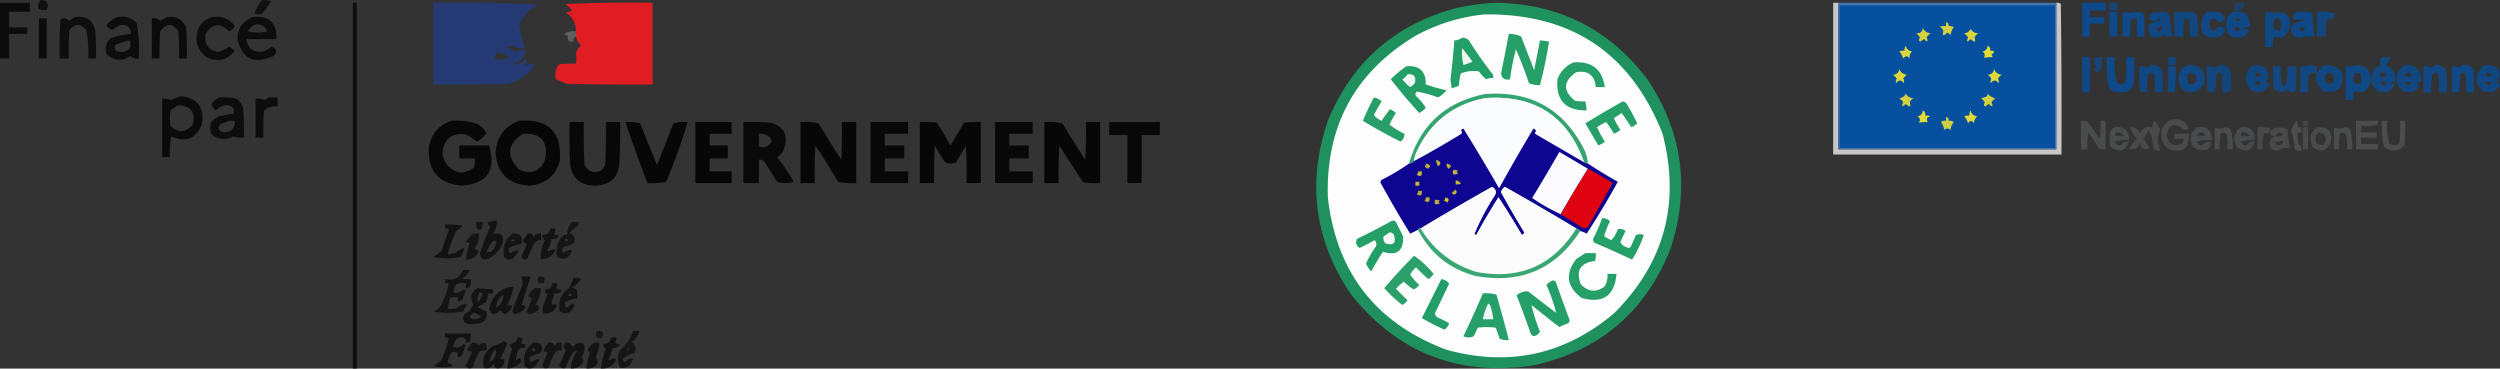 <svg xmlns="http://www.w3.org/2000/svg" viewBox="0 0 1927 284.13"><rect x="0" y="0" width="1927" height="284.13" fill="#333333" stroke="none"/><defs><style>.cls-1,.cls-10,.cls-100,.cls-101,.cls-102,.cls-103,.cls-104,.cls-105,.cls-106,.cls-107,.cls-108,.cls-109,.cls-11,.cls-110,.cls-111,.cls-112,.cls-113,.cls-114,.cls-115,.cls-116,.cls-117,.cls-118,.cls-119,.cls-12,.cls-120,.cls-121,.cls-122,.cls-123,.cls-124,.cls-125,.cls-126,.cls-127,.cls-128,.cls-129,.cls-13,.cls-130,.cls-131,.cls-132,.cls-133,.cls-134,.cls-135,.cls-136,.cls-137,.cls-138,.cls-139,.cls-14,.cls-15,.cls-16,.cls-17,.cls-18,.cls-19,.cls-2,.cls-20,.cls-21,.cls-22,.cls-23,.cls-24,.cls-25,.cls-26,.cls-27,.cls-28,.cls-29,.cls-3,.cls-30,.cls-31,.cls-32,.cls-33,.cls-34,.cls-35,.cls-36,.cls-37,.cls-38,.cls-39,.cls-4,.cls-40,.cls-41,.cls-42,.cls-43,.cls-44,.cls-45,.cls-46,.cls-47,.cls-48,.cls-49,.cls-5,.cls-50,.cls-51,.cls-52,.cls-53,.cls-54,.cls-55,.cls-56,.cls-57,.cls-58,.cls-59,.cls-6,.cls-60,.cls-61,.cls-62,.cls-63,.cls-64,.cls-65,.cls-66,.cls-67,.cls-68,.cls-69,.cls-7,.cls-70,.cls-71,.cls-72,.cls-73,.cls-74,.cls-75,.cls-76,.cls-77,.cls-78,.cls-79,.cls-8,.cls-80,.cls-81,.cls-82,.cls-83,.cls-84,.cls-85,.cls-86,.cls-87,.cls-88,.cls-89,.cls-9,.cls-90,.cls-91,.cls-92,.cls-93,.cls-94,.cls-95,.cls-96,.cls-97,.cls-98,.cls-99{fill-rule:evenodd;}.cls-1,.cls-10,.cls-11,.cls-113,.cls-114,.cls-115,.cls-116,.cls-117,.cls-12,.cls-120,.cls-121,.cls-122,.cls-124,.cls-125,.cls-126,.cls-127,.cls-129,.cls-130,.cls-131,.cls-133,.cls-134,.cls-135,.cls-136,.cls-137,.cls-138,.cls-139,.cls-14,.cls-15,.cls-16,.cls-17,.cls-18,.cls-19,.cls-2,.cls-20,.cls-21,.cls-22,.cls-24,.cls-25,.cls-26,.cls-27,.cls-28,.cls-29,.cls-3,.cls-31,.cls-39,.cls-4,.cls-40,.cls-41,.cls-42,.cls-43,.cls-45,.cls-46,.cls-47,.cls-48,.cls-49,.cls-5,.cls-50,.cls-51,.cls-52,.cls-53,.cls-54,.cls-55,.cls-57,.cls-58,.cls-6,.cls-64,.cls-65,.cls-66,.cls-7,.cls-71,.cls-72,.cls-73,.cls-75,.cls-76,.cls-77,.cls-78,.cls-79,.cls-8,.cls-80,.cls-81,.cls-82,.cls-83,.cls-84,.cls-85,.cls-86,.cls-87,.cls-88,.cls-89,.cls-9,.cls-90,.cls-91,.cls-92,.cls-93,.cls-94,.cls-95,.cls-96{isolation:isolate;}.cls-1{opacity:0.71;}.cls-2{opacity:0.66;}.cls-3{opacity:0.76;}.cls-4,.cls-50{opacity:0.72;}.cls-5{fill:#243b7d;opacity:0.9;}.cls-6{fill:#ec1c23;opacity:0.94;}.cls-7{fill:#1c9c64;opacity:0.9;}.cls-8{fill:#fdfdfe;opacity:0.73;}.cls-10,.cls-11,.cls-14,.cls-15,.cls-16,.cls-17,.cls-18,.cls-19,.cls-20,.cls-21,.cls-22,.cls-39,.cls-40,.cls-41,.cls-42,.cls-43,.cls-45,.cls-46,.cls-47,.cls-48,.cls-49,.cls-50,.cls-51,.cls-52,.cls-53,.cls-54,.cls-55,.cls-57,.cls-58,.cls-9{fill:#054fa0;}.cls-64,.cls-9{opacity:0.79;}.cls-10{opacity:0.57;}.cls-11{opacity:0.5;}.cls-12{fill:#4779b5;opacity:0.9;}.cls-13{fill:#07509f;}.cls-14{opacity:0.78;}.cls-15{opacity:0.8;}.cls-16{opacity:0.74;}.cls-17{opacity:0.74;}.cls-18{opacity:0.75;}.cls-19{opacity:0.73;}.cls-20{opacity:0.75;}.cls-21{opacity:0.76;}.cls-22{opacity:0.7;}.cls-23{fill:#fcfdfc;}.cls-24{opacity:0.73;}.cls-25{opacity:0.74;}.cls-26{opacity:0.77;}.cls-27{opacity:0.74;}.cls-28{opacity:0.74;}.cls-29{opacity:0.77;}.cls-30{fill:#d4d241;}.cls-31{fill:#929597;opacity:0.46;}.cls-32{fill:#d5d340;}.cls-33{fill:#d8d53d;}.cls-34{fill:#279f69;}.cls-35{fill:#259f68;}.cls-36{fill:#dbd73d;}.cls-37{fill:#e1db38;}.cls-38{fill:#f0f8f4;}.cls-39{opacity:0.76;}.cls-40{opacity:0.63;}.cls-41{opacity:0.79;}.cls-42{opacity:0.62;}.cls-43{opacity:0.71;}.cls-44{fill:#269f68;}.cls-45,.cls-65{opacity:0.74;}.cls-46{opacity:0.73;}.cls-47{opacity:0.68;}.cls-48{opacity:0.72;}.cls-49{opacity:0.72;}.cls-51{opacity:0.75;}.cls-52{opacity:0.7;}.cls-53{opacity:0.73;}.cls-54{opacity:0.75;}.cls-55{opacity:0.72;}.cls-56{fill:#249e67;}.cls-57{opacity:0.75;}.cls-58{opacity:0.71;}.cls-59{fill:#ded939;}.cls-60{fill:#ddd83a;}.cls-61{fill:#f1f9f5;}.cls-62{fill:#34a471;}.cls-63{fill:#d3d240;}.cls-66{opacity:0.77;}.cls-67{fill:#fbfcfd;}.cls-68{fill:#289f69;}.cls-69{fill:#269f69;}.cls-70{fill:#dfda39;}.cls-71,.cls-75,.cls-76,.cls-77,.cls-78,.cls-79,.cls-80,.cls-90,.cls-91,.cls-92,.cls-93,.cls-94,.cls-95,.cls-96{fill:#58595a;}.cls-135,.cls-71{opacity:0.62;}.cls-72{opacity:0.84;}.cls-73{opacity:0.86;}.cls-74{fill:#cece46;}.cls-75{opacity:0.63;}.cls-76{opacity:0.6;}.cls-77{opacity:0.7;}.cls-78{opacity:0.49;}.cls-79{opacity:0.66;}.cls-80{opacity:0.67;}.cls-81{opacity:0.85;}.cls-82{opacity:0.86;}.cls-83{opacity:0.87;}.cls-84{opacity:0.83;}.cls-85{opacity:0.86;}.cls-86{opacity:0.84;}.cls-87{opacity:0.86;}.cls-88{opacity:0.84;}.cls-89{opacity:0.85;}.cls-117,.cls-90{opacity:0.63;}.cls-91{opacity:0.61;}.cls-92{opacity:0.63;}.cls-121,.cls-93{opacity:0.61;}.cls-94{opacity:0.58;}.cls-95{opacity:0.6;}.cls-124,.cls-96{opacity:0.61;}.cls-97{fill:#0e0691;}.cls-98{fill:#fbfafc;}.cls-99{fill:#c3b13e;}.cls-100{fill:#b9a841;}.cls-101{fill:#bdab3f;}.cls-102{fill:#df0312;}.cls-103{fill:#c1af41;}.cls-104{fill:#c7b43e;}.cls-105{fill:#c4b23a;}.cls-106{fill:#c8b636;}.cls-107{fill:#fcfcfd;}.cls-108{fill:#b8a741;}.cls-109{fill:#c1b03e;}.cls-110{fill:#bcab3f;}.cls-111{fill:#d3c031;}.cls-112{fill:#bca946;}.cls-113{opacity:0.63;}.cls-114{opacity:0.59;}.cls-115{opacity:0.58;}.cls-116{opacity:0.65;}.cls-118{fill:#3aa674;}.cls-119{fill:#f5faf8;}.cls-120{opacity:0.59;}.cls-122{opacity:0.65;}.cls-123{fill:#2ba06b;}.cls-125{opacity:0.64;}.cls-126{opacity:0.59;}.cls-127{opacity:0.6;}.cls-128{fill:#249e68;}.cls-129{opacity:0.62;}.cls-130{opacity:0.63;}.cls-131{opacity:0.59;}.cls-132{fill:#edf7f2;}.cls-133{opacity:0.54;}.cls-134{opacity:0.57;}.cls-136{opacity:0.63;}.cls-137{opacity:0.61;}.cls-138{opacity:0.61;}.cls-139{opacity:0.61;}</style></defs><g id="Layer_2" data-name="Layer 2"><g id="Layer_1-2" data-name="Layer 1"><path class="cls-1" d="M31,.11q8.07-.08,5,7.5Q25.88,8.75,31,.11Z"/><path class="cls-2" d="M202,.11a13.14,13.14,0,0,1,7,1,96.78,96.78,0,0,1-7,9.5,6.54,6.54,0,0,1-6-.5A49.3,49.3,0,0,1,202,.11Z"/><path class="cls-3" d="M0,2.11H23v7H7v12H21v5H7v19H0Z"/><path class="cls-4" d="M272,2.11h3v282h-3Z"/><path class="cls-5" d="M334,2.11q40.72-.73,81,1.5a29.5,29.5,0,0,0-15,16q2,9.08,4.5,17.5a13.73,13.73,0,0,1-10-2,20.35,20.35,0,0,1-5.5,1.5,26.39,26.39,0,0,1,9,3.5q11.37-5.62,4.5,5a28.22,28.22,0,0,1-7.5,4.5,11.89,11.89,0,0,0,10.5-4.5c.63,2.4-.2,4.24-2.5,5.5a36.57,36.57,0,0,0,6.5-1.5l2.5,1a38.39,38.39,0,0,1-20,14.5q-29,.75-58,.5Zm49,38q19.63,5.51-2,6C381.67,44.11,382.33,42.11,383,40.11Z"/><path class="cls-6" d="M444,28.11v-4q-.17-9.54-8-14.5a14.62,14.62,0,0,0,5-1.5,28.17,28.17,0,0,0-5-5q33.48-1.5,67-1v63q-33,.26-66-.5l-8.5-3.5a12.88,12.88,0,0,1,2.5-11.5,84.25,84.25,0,0,1,13-.5,24.16,24.16,0,0,0,0-7.5,8.88,8.88,0,0,1,4-6.5A12.41,12.41,0,0,1,444,28.11Z"/><path class="cls-7" d="M1153,2.11q73.82,1.27,117.5,60,39.88,60.77,17,130-29,72.64-105.5,89.5-86.2,13.11-140.5-54.5-42.42-62.34-18-134Q1051.07,26,1121,6.61A178.27,178.27,0,0,1,1153,2.11Z"/><path class="cls-8" d="M1417,2.11v113h168V2.11a4.38,4.38,0,0,1,3.5,1q.75,58,.5,116H1413V2.11Z"/><path class="cls-9" d="M1605,2.11h18v6h-12v5h11v5h-11v10h-6Z"/><path class="cls-10" d="M1626,2.11h6v6h-6Z"/><path class="cls-11" d="M1724,2.11h6q-.95,6.93-8,6A11.35,11.35,0,0,1,1724,2.11Z"/><path class="cls-12" d="M1417,2.11h168v113H1417Z"/><path class="cls-13" d="M1418,4.11h166v110H1418Z"/><path class="cls-14" d="M1626,9.11h6v19h-6Z"/><path class="cls-15" d="M1636,9.11a21.21,21.21,0,0,0,10.5,0,9,9,0,0,1,6,2,144,144,0,0,1,.5,17h-6v-14a6.51,6.51,0,0,0-4.5,1,84.25,84.25,0,0,0-.5,13h-6Z"/><path class="cls-16" d="M1662,16.11q-8.07.74-4-5.5a17.08,17.08,0,0,1,14,0q1.17,8.67,2,17.5a12.2,12.2,0,0,1-6.5-1q-12.63,5.88-11-8Q1659.32,17.45,1662,16.11Zm0,0q1.39-3,4-1A4.86,4.86,0,0,1,1662,16.11Zm4,4c1.06,1.61.56,2.95-1.5,4a3.43,3.43,0,0,1-2.5-1.5C1663.36,21.68,1664.69,20.84,1666,20.11Z"/><path class="cls-17" d="M1676,9.11a34.68,34.68,0,0,0,11.5,0,7.18,7.18,0,0,1,5.5,2,77.85,77.85,0,0,1,1,17h-6a84.25,84.25,0,0,0-.5-13,2.5,2.5,0,0,0-4,0,84.25,84.25,0,0,0-.5,13h-7Z"/><path class="cls-18" d="M1701,9.11a50.7,50.7,0,0,1,10,.5q8.37,6.25-1.5,7.5-1.56-4.32-5.5-2a7.09,7.09,0,0,0,1,8.5,5.43,5.43,0,0,0,5-3.5,9.13,9.13,0,0,0,5,1,7.65,7.65,0,0,1-5,7.5q-16.76,2.24-12.5-14.5A27.3,27.3,0,0,1,1701,9.11Z"/><path class="cls-19" d="M1721,9.11q14.22-2.28,13,12-9.81.06,0,2-5.16,9.16-15,4.5a7,7,0,0,1-2.5-3.5,25.13,25.13,0,0,1,0-10A11,11,0,0,1,1721,9.11Zm2,5a4.38,4.38,0,0,1,4,1.5C1725,16.45,1723.7,16,1723,14.11Zm-1,8q2.3-1.93,5,0Q1724.69,25.76,1722,22.11Z"/><path class="cls-20" d="M1746,9.11a63.3,63.3,0,0,0,14,.5,7.48,7.48,0,0,1,4.5,4.5Q1767,23,1760,28.61a9.68,9.68,0,0,1-7-.5,16.91,16.91,0,0,0-1,8h-6Zm8,5a4.38,4.38,0,0,1,3.5,1,16.17,16.17,0,0,1,0,8q-4.82,1.5-5.5-4A16.43,16.43,0,0,1,1754,14.11Z"/><path class="cls-21" d="M1770,9.11a61.3,61.3,0,0,1,11,.5l1.5,1.5q.46,8.55,1.5,17a49,49,0,0,0-11,1q-8.37-.73-6.5-9l2.5-2.5a36.43,36.43,0,0,0,8-2.5h-9l-1-1.5A20.77,20.77,0,0,1,1770,9.11Zm3,12a4.86,4.86,0,0,1,4,1c-1.42,2.42-3.09,2.58-5,.5A2.23,2.23,0,0,0,1773,21.11Z"/><path class="cls-22" d="M1786,9.11a34.94,34.94,0,0,1,14,1.5c-.67,1.33-1.33,2.67-2,4a2.58,2.58,0,0,1-3-.5,4.5,4.5,0,0,0-1.5,2,71.86,71.86,0,0,0-.5,12h-7Z"/><path class="cls-23" d="M1144,11.11q100.76-1.29,137.5,92,20.89,80.21-37.5,138.5-57,47.81-129,28-81.69-30.69-91.5-117.5Q1021,69.86,1091,27.61A140.46,140.46,0,0,1,1144,11.11Z"/><path class="cls-24" d="M58,13.11q13-1.74,15.5,11,.75,10.49.5,21H68a95.31,95.31,0,0,0-1.5-22q-6.36-7.74-13,0-.75,11-.5,22H46q-.26-15,.5-30a5.23,5.23,0,0,1,7,1A17.33,17.33,0,0,1,58,13.11Z"/><path class="cls-25" d="M91,13.11a14.83,14.83,0,0,1,14.5,5,129.37,129.37,0,0,1,1.5,27,7.08,7.08,0,0,1-6.5-2q-9.39,6.33-18-1-2.93-7.05,2.5-12.5a58.59,58.59,0,0,1,16-3.5q-.7-8.37-9-6.5l-5.5,3.5a11.52,11.52,0,0,1-4.5-3.5A17.77,17.77,0,0,1,91,13.11Zm9,18q2.55,8.52-7,9-6-.21-4-5.5A54.77,54.77,0,0,1,100,31.11Z"/><path class="cls-26" d="M129,13.11q10.27-1.25,14.5,8,.75,12,.5,24h-6q.25-10.51-.5-21-6.69-9.73-14,0-.75,10.49-.5,21h-6v-31a7.08,7.08,0,0,1,6.5,2Q126.32,14.45,129,13.11Z"/><path class="cls-27" d="M164,13.11q10.67-1.45,17,7a8.79,8.79,0,0,1-4.5,4q-10.08-10-18,2-2.12,11.64,9.5,14a33.08,33.08,0,0,0,8.5-4,19.84,19.84,0,0,1,4.5,3q-8.28,10.55-21,5.5-11.42-7.81-7.5-21.5A16,16,0,0,1,164,13.11Z"/><path class="cls-28" d="M195,13.11q18.76-1.74,18,17H190q1.5,11.28,13,9.5a60.33,60.33,0,0,0,6.5-3.5q6.7,3.16.5,7.5-22.14,9.15-27-14Q183.62,17.28,195,13.11Zm1,6q7-1.48,10,5a28.69,28.69,0,0,1-15,0A17.89,17.89,0,0,1,196,19.11Z"/><path class="cls-29" d="M30,14.11h6v31H30Z"/><path class="cls-30" d="M1500,17.11c1.55.32,2.21,1.32,2,3a4.86,4.86,0,0,1,4,1,10.61,10.61,0,0,0-2.5,6,7.24,7.24,0,0,0-2.5-2q-4.56,4.47-3-1a5.73,5.73,0,0,0-3-3.5,13,13,0,0,1,5-.5Z"/><path class="cls-31" d="M444,24.11v4a3.49,3.49,0,0,0-2,4q-5.72.48-4-4.5-5.65-.91,0-3A18.63,18.63,0,0,1,444,24.11Z"/><path class="cls-32" d="M1482,21.11a6.65,6.65,0,0,0,6,4.5l-3,3q2.22,5.64-2,1.5l-3,2q-1.63-1.34,0-3a14.93,14.93,0,0,0-3-3.5Q1482.1,26,1482,21.11Z"/><path class="cls-33" d="M1519,22.11a6.23,6.23,0,0,0,6,3.5,9.55,9.55,0,0,0-3,3q1.76,6-3,1.5-4.23,4.14-2-1.5l-3-3A5.51,5.51,0,0,0,1519,22.11Z"/><path class="cls-34" d="M1163,26.11a22.09,22.09,0,0,1,9.5,2q5,13,10,26,2.36-11.49,4.5-23a51.52,51.52,0,0,1,7,1,330.26,330.26,0,0,1-7,33.5,19.21,19.21,0,0,1-8.5-1.5q-4.41-13.23-10-26a138.75,138.75,0,0,0-4.5,23q-6.09,1.38-7-4.5Q1160.11,41.37,1163,26.11Z"/><path class="cls-35" d="M1127,29.11a6.52,6.52,0,0,1,6.5,4q7.92,12.42,17,24a5,5,0,0,1,.5,3,13,13,0,0,0-5.5,1,31.61,31.61,0,0,1-5.5-6,25.35,25.35,0,0,0-14,1.5,51.42,51.42,0,0,0-1.5,9.5c-1.78.74-3.62,1.41-5.5,2-.33-2.17-.67-4.33-1-6.5q1.89-15.22,3-30.5A10.7,10.7,0,0,0,1127,29.11Z"/><path class="cls-36" d="M1469,35.11q.74,4,5,4.5a5.09,5.09,0,0,0-1.5,6.5q-2.37-4.76-5.5-1a15.12,15.12,0,0,0-3-5.5,8.39,8.39,0,0,1,4-.5A6.93,6.93,0,0,1,1469,35.11Z"/><path class="cls-37" d="M1532,35.11a3.49,3.49,0,0,1,2,4q5.4-.36,1,3c.33.67.67,1.33,1,2a31.86,31.86,0,0,0-7,.5c1.36-1.94,1-3.6-1-5A4.3,4.3,0,0,0,1532,35.11Z"/><path class="cls-38" d="M1127,37.11q4.15,5,8,10.5a56.05,56.05,0,0,1-7,2.5A43.05,43.05,0,0,1,1127,37.11Z"/><path class="cls-39" d="M1605,44.11h6v27h-6Z"/><path class="cls-40" d="M1615,44.11h5a41.08,41.08,0,0,1-.5,9q-2.84,5.13-5.5.5a9.3,9.3,0,0,1,2-2.5Q1612.64,48,1615,44.11Z"/><path class="cls-41" d="M1624,44.11h6a69.54,69.54,0,0,0,1.5,19q3.49,4,7,0a179.77,179.77,0,0,0,.5-19h6q.26,11-.5,22-3.27,5.61-10,5a9.7,9.7,0,0,1-9-4A98.32,98.32,0,0,1,1624,44.11Z"/><path class="cls-42" d="M1671,44.11h6v6h-6Z"/><path class="cls-43" d="M1836,44.11a24.93,24.93,0,0,1,7,.5,32.2,32.2,0,0,1-4,5.5q8.58,3.66,7,13-5.71.15,0,2-3.49,8-12,5.5-8.26-4.32-5.5-13.5a8.17,8.17,0,0,1,6.5-6.5A5.61,5.61,0,0,1,1836,44.11Zm-1,12a4.6,4.6,0,0,1,5,2,6.54,6.54,0,0,1-6,.5A2.85,2.85,0,0,0,1835,56.11Zm0,7q7.11-1,2.5,3A3.81,3.81,0,0,1,1835,63.11Z"/><path class="cls-44" d="M1213,48.11q21-1.53,24,19h-7q-1.23-13.63-15-11.5-15.27,10.52-1,22a32.51,32.51,0,0,0,8,.5,51.52,51.52,0,0,1,1,7q-24.43.31-22.5-24A21.9,21.9,0,0,1,1213,48.11Z"/><path class="cls-45" d="M1658,50.11a8.74,8.74,0,0,1,8.5,4,144,144,0,0,1,.5,17h-6a97.72,97.72,0,0,0-.5-14c-2.45-1.51-4.12-.85-5,2a71.86,71.86,0,0,0-.5,12,9.05,9.05,0,0,1-5.5-1,179.77,179.77,0,0,1-.5-19,12.2,12.2,0,0,1,6.5,1A9.65,9.65,0,0,0,1658,50.11Z"/><path class="cls-46" d="M1687,50.11q15,.28,11.5,15-5.58,9.11-15.5,4.5-6.95-7.6-1.5-16.5Q1684.32,51.45,1687,50.11Zm0,6q7,0,5.5,7c-1.73,2.1-3.73,2.44-6,1A12.31,12.31,0,0,1,1687,56.11Z"/><path class="cls-47" d="M1711,50.11q8.38-.36,8.5,8a36.07,36.07,0,0,1,0,12,12.2,12.2,0,0,1-6.5,1,97.72,97.72,0,0,0-.5-14,2.5,2.5,0,0,0-4,0q-.49,6.49-1,13a5,5,0,0,1-6,0,179.77,179.77,0,0,1-.5-19,12.2,12.2,0,0,1,6.5,1A19.28,19.28,0,0,0,1711,50.11Z"/><path class="cls-48" d="M1738,50.11q14.2.89,9,13.5a3.67,3.67,0,0,1,2,2q-5,8.31-14,4-6.95-7.6-1.5-16.5A17.33,17.33,0,0,1,1738,50.11Zm1,6a3.5,3.5,0,0,1,4,2,3.63,3.63,0,0,1-5,0C1738.36,57.43,1738.7,56.76,1739,56.11Zm-1,7q7.11-1,2.5,3A3.81,3.81,0,0,1,1738,63.11Z"/><path class="cls-49" d="M1781,50.11q7.27.42,4,7-4.15-2.89-5.5,2a71.86,71.86,0,0,0-.5,12h-6v-20A16.59,16.59,0,0,0,1781,50.11Z"/><path class="cls-50" d="M1793,50.11q18,1.55,10.5,18-14.36,8.44-18.5-7.5Q1786.05,52.86,1793,50.11Zm1,6q6.72.48,4.5,7-2.88,3.8-6,0A6.75,6.75,0,0,1,1794,56.11Z"/><path class="cls-51" d="M1817,50.11q13,1.95,9.5,15-3.23,8.49-11.5,5a13.14,13.14,0,0,0-1,7h-6v-26A20.81,20.81,0,0,0,1817,50.11Zm-1,6a4.38,4.38,0,0,1,3.5,1,12.44,12.44,0,0,1,0,7q-4.92,2.11-5.5-3.5A5.86,5.86,0,0,1,1816,56.11Z"/><path class="cls-52" d="M1854,50.11q13.14-.26,12,13-5.34-.33-1,2.5-3.76,7.38-12,5-9.64-7-3.5-17.5A29.35,29.35,0,0,0,1854,50.11Zm1,6a3.5,3.5,0,0,1,4,2,3.63,3.63,0,0,1-5,0C1854.36,57.43,1854.7,56.76,1855,56.11Zm-1,8q2.3-1.94,5,0a11.45,11.45,0,0,1-2.5,2A7,7,0,0,0,1854,64.11Z"/><path class="cls-53" d="M1877,50.11a8.74,8.74,0,0,1,8.5,4,144,144,0,0,1,.5,17h-6a75.94,75.94,0,0,0-1-15,3.59,3.59,0,0,0-4.5,3,71.86,71.86,0,0,0-.5,12h-6v-20a12.2,12.2,0,0,1,6.5,1A9.65,9.65,0,0,0,1877,50.11Z"/><path class="cls-54" d="M1898,50.11a9.45,9.45,0,0,1,8.5,3,161.37,161.37,0,0,1,.5,18h-6a97.72,97.72,0,0,0-.5-14,2.5,2.5,0,0,0-4,0q-.49,6.49-1,13a9.05,9.05,0,0,1-5.5,1v-20a9.05,9.05,0,0,1,5.5,1A9.65,9.65,0,0,0,1898,50.11Z"/><path class="cls-55" d="M1916,50.11q14.8.28,9,13.5a3.67,3.67,0,0,1,2,2q-5,8.31-14,4-6.18-6.31-2.5-14.5A12.41,12.41,0,0,1,1916,50.11Zm1,6a3.5,3.5,0,0,1,4,2,3.63,3.63,0,0,1-5,0C1916.36,57.43,1916.7,56.76,1917,56.11Zm-1,7a7.15,7.15,0,0,1,5,1Q1917.75,67.89,1916,63.11Z"/><path class="cls-56" d="M1084,51.11q15.13-1.36,15,14a146.51,146.51,0,0,0,16,4.5,25.26,25.26,0,0,1-6.5,5.5,86.78,86.78,0,0,0-16.5-4.5,2.75,2.75,0,0,0-.5,3.5,38,38,0,0,1,7.5,9,21.46,21.46,0,0,1-5,4q-11.52-12.52-22-26A84.88,84.88,0,0,1,1084,51.11Z"/><path class="cls-57" d="M1671,51.11h6a179.77,179.77,0,0,1-.5,19,9.05,9.05,0,0,1-5.5,1Z"/><path class="cls-58" d="M1752,51.11h6a49.88,49.88,0,0,0,1,14c1.41,1.17,2.57.84,3.5-1a84.25,84.25,0,0,0,.5-13h7a179.77,179.77,0,0,1-.5,19q-3.49,2.3-6-1-5.91,4.31-11-1A144,144,0,0,1,1752,51.11Z"/><path class="cls-59" d="M1537,53.11a6.65,6.65,0,0,0,6,4.5,9.55,9.55,0,0,0-3,3,4.23,4.23,0,0,1,.5,3.5q-3-4-6,0a4.23,4.23,0,0,1,.5-3.5,9.55,9.55,0,0,0-3-3Q1536.49,57.4,1537,53.11Z"/><path class="cls-60" d="M1464,53.11a6.65,6.65,0,0,0,6,4.5,9.55,9.55,0,0,0-3,3,4.23,4.23,0,0,1,.5,3.5q-3-4-6,0a4.23,4.23,0,0,1,.5-3.5,9.55,9.55,0,0,0-3-3Q1463.49,57.4,1464,53.11Z"/><path class="cls-61" d="M1085,57.11q7.49-.26,5.5,7a14.93,14.93,0,0,1-3.5,3,25.89,25.89,0,0,1-6-6A11.43,11.43,0,0,0,1085,57.11Z"/><path class="cls-62" d="M1224,126.11a5.75,5.75,0,0,1-3-1q-19.1-53.28-76-49.5-37.83,7.33-53.5,42.5a20.34,20.34,0,0,0-1.5,6,5.83,5.83,0,0,1-4,2q12.88-44.13,58-53.5,53.68-4.55,77.5,43.5A33.46,33.46,0,0,1,1224,126.11Z"/><path class="cls-63" d="M1532,72.11a9.22,9.22,0,0,0,6,3.5l-3,3q2.22,5.64-2,1.5l-3,2q-1.63-1.33,0-3a14.93,14.93,0,0,0-3-3.5l4-1A2.85,2.85,0,0,0,1532,72.11Z"/><path class="cls-64" d="M140,74.11q19,2.82,15.5,22-6.92,16.4-23.5,9a65,65,0,0,0-1,16h-6v-45a15.45,15.45,0,0,1,7,1A54.07,54.07,0,0,1,140,74.11Zm-3,7q15.24.47,11.5,15-7.94,9.4-17,1a36.07,36.07,0,0,1,0-12A59.78,59.78,0,0,1,137,81.11Z"/><path class="cls-63" d="M1469,72.11a6.23,6.23,0,0,0,6,3.5,9.55,9.55,0,0,0-3,3q1.76,6-3,1.5-4.23,4.14-2-1.5l-3-3A5.51,5.51,0,0,0,1469,72.11Z"/><path class="cls-65" d="M169,75.11a71.86,71.86,0,0,1,12,.5,10.78,10.78,0,0,1,6.5,8.5q.75,11,.5,22a19.34,19.34,0,0,1-8-1q-8.66,4.41-16.5-1-4.84-10.23,5.5-14.5,5.48-1.15,11-2,1.33-6.19-5.5-6.5a13.46,13.46,0,0,0-8,4,11.38,11.38,0,0,1-3.5-4.5A12.38,12.38,0,0,1,169,75.11Zm8,18h4q.38,8.15-8,9-6.81-1.33-3-6.5C172.43,94.71,174.76,93.87,177,93.11Z"/><path class="cls-66" d="M207,75.11h7v7a12.45,12.45,0,0,0-10.5,3q-.75,10.49-.5,21h-6v-30a15.45,15.45,0,0,1,7,1A6.88,6.88,0,0,0,207,75.11Z"/><path class="cls-67" d="M1221,125.11l-37-21.5c-1.14-.74-1.14-1.57,0-2.5a3,3,0,0,0-2-2q-13.63,22.76-26.5,46-13.39-23.29-27.5-46a4.5,4.5,0,0,0-2,1.5,1.66,1.66,0,0,1,.5,2.5q-17.93,11.08-36.5,21a20.34,20.34,0,0,1,1.5-6q15.68-35.17,53.5-42.5Q1201.91,71.83,1221,125.11Z"/><path class="cls-68" d="M1059,75.11a12.74,12.74,0,0,1,6,3q-3.2,5.16-6,10.5a13.58,13.58,0,0,0,6,4.5,90.4,90.4,0,0,1,6.5-9,19.84,19.84,0,0,1,4.5,3,58.88,58.88,0,0,0-5,9,67.25,67.25,0,0,0,11.5,7,6.73,6.73,0,0,1-3,6q-14.87-7.38-29-16Q1054.26,84.07,1059,75.11Z"/><path class="cls-69" d="M1251,78.11a5.4,5.4,0,0,1,3.5,3q4.05,6.81,7.5,14a32.61,32.61,0,0,1-4.5,3q-3.76-5.55-7.5-11l-6,4a58.88,58.88,0,0,0,5,9,19,19,0,0,1-5,3,64.62,64.62,0,0,0-6-9,35.84,35.84,0,0,0-7,4,88.48,88.48,0,0,0,6,11,19,19,0,0,1-5,3l-10-17Q1236.36,86.2,1251,78.11Z"/><path class="cls-70" d="M1482,85.11a3.49,3.49,0,0,1,2,4,8.39,8.39,0,0,1,4,.5c-2.77.69-3.43,2.19-2,4.5a31.86,31.86,0,0,0-7,.5c1.36-1.94,1-3.6-1-5A4.3,4.3,0,0,0,1482,85.11Z"/><path class="cls-70" d="M1519,85.11q.74,4,5,4.5a8.36,8.36,0,0,0-2.5,5.5q-2.1-3.7-4.5,0a15.12,15.12,0,0,0-3-5.5,8.39,8.39,0,0,1,4-.5A6.93,6.93,0,0,1,1519,85.11Z"/><path class="cls-71" d="M1674,92.11q9.38-1.56,13,7a3.2,3.2,0,0,1-4,.5q-9.91-8.06-13,4.5,1.95,10.73,12,6.5a4.38,4.38,0,0,0,1-3.5h-7v-4h11q1.1,17.63-16,11.5-7.07-6.21-4.5-15.5A15.29,15.29,0,0,1,1674,92.11Z"/><path class="cls-72" d="M348,93.11a49.63,49.63,0,0,1,20,2.5,17.66,17.66,0,0,1,7,7,21.05,21.05,0,0,1-7.5,6.5,36.76,36.76,0,0,0-8.5-5.5q-15.92-2.11-18,14,1.67,13.41,15,15.5a24.17,24.17,0,0,0,9.5-4,24.93,24.93,0,0,0,.5-7H354v-10h23q8.37,28.83-21,31-26.67-2.37-25.5-29Q333,98.09,348,93.11Z"/><path class="cls-73" d="M400,93.11q34-2.76,31.5,31-5.28,17.78-24,19-23.43-1.68-25.5-25Q383,99.63,400,93.11Zm3,10q20.38-1.22,17.5,19-5.79,15-20.5,8.5Q385,114.92,403,103.11Z"/><path class="cls-74" d="M1500,90.11c1.55.32,2.21,1.32,2,3a4.86,4.86,0,0,1,4,1,10.61,10.61,0,0,0-2.5,6,3.63,3.63,0,0,0-5,0,10.89,10.89,0,0,0-2.5-6,4.86,4.86,0,0,1,4-1Z"/><path class="cls-75" d="M1604,93.11a13,13,0,0,1,5,.5l9.5,13.5a97.67,97.67,0,0,0,.5-14h4v22a13,13,0,0,1-5-.5,84.39,84.39,0,0,0-8.5-12.5,84.25,84.25,0,0,0-.5,13h-5Z"/><path class="cls-76" d="M1661,93.11a34.62,34.62,0,0,1,4,7,22.67,22.67,0,0,0-2,7c.55,3.07,1.21,6.07,2,9a9.13,9.13,0,0,1-5-1,49.77,49.77,0,0,0-3.5-15l-4.5,7a41.08,41.08,0,0,1,5,7q-6.26,3-7.5-4-2.13,6.21-8.5,4.5l6-8a16,16,0,0,1-5-8.5q5.51-.26,7.5,5,2.55-6.56,9.5-5A5.79,5.79,0,0,1,1661,93.11Z"/><path class="cls-77" d="M1770,93.11a6.89,6.89,0,0,1,1,5h3v4h-3a41.08,41.08,0,0,0,.5,9,4.81,4.81,0,0,1,2.5,5,9.13,9.13,0,0,1-5-1,86.26,86.26,0,0,0-3-15A35.4,35.4,0,0,1,1770,93.11Z"/><path class="cls-78" d="M1775,93.11h4v4h-4Z"/><path class="cls-79" d="M1816,93.11h17a4.38,4.38,0,0,1-1,3.5,71.86,71.86,0,0,1-12,.5v5h12v4h-12v5h13v4h-17Z"/><path class="cls-80" d="M1836,93.11h4a57.09,57.09,0,0,0,1.5,17q3.88,3.8,8,0a144,144,0,0,0,.5-17h4a179.77,179.77,0,0,1-.5,19q-7.55,7.44-16,1A76.15,76.15,0,0,1,1836,93.11Z"/><path class="cls-81" d="M439,94.11h11q-.25,16.52.5,33,4.25,7.92,12.5,4.5a7.68,7.68,0,0,0,3.5-5.5q.75-16,.5-32h11q.25,15-.5,30-.56,18.81-19.5,19-15.83-.53-18.5-16Q438.75,110.63,439,94.11Z"/><path class="cls-82" d="M482,94.11a35.39,35.39,0,0,1,11.5,1q6.22,16.17,13,32,6.4-15.94,12.5-32a31.16,31.16,0,0,1,11-1,436.91,436.91,0,0,1-16.5,46,55.25,55.25,0,0,1-14.5,1Q490.21,117.74,482,94.11Z"/><path class="cls-83" d="M536,94.11h28v9H547v9h14v10H547v10h17v9H536Z"/><path class="cls-84" d="M573,94.11q10.51-.26,21,.5,15.29,4.33,10.5,19.5a11.57,11.57,0,0,1-5.5,7,185.3,185.3,0,0,1,13,19,21.68,21.68,0,0,1-13,0l-9.5-15a4.6,4.6,0,0,0-4.5-2v18H573Zm12,9q7.05-.72,10,5.5-3.07,6.09-10,4.5Z"/><path class="cls-85" d="M617,94.11a49.88,49.88,0,0,1,14,1q8.46,14.2,17.5,28,.75-14.49.5-29h11v47a49.88,49.88,0,0,1-14-1q-8.46-14.21-17.5-28-.75,14.49-.5,29H617Z"/><path class="cls-86" d="M671,94.11h29v9H682v9h15v10H682v10h18v9H671Z"/><path class="cls-87" d="M709,94.11a84.25,84.25,0,0,1,13,.5,153.78,153.78,0,0,1,10.5,17.5q5.44-8.62,10.5-17.5a84.25,84.25,0,0,1,13-.5v47H745q.25-14.51-.5-29l-7.5,13a9.89,9.89,0,0,1-8.5,0,129.82,129.82,0,0,1-8-13q-.75,14.49-.5,29H709Z"/><path class="cls-88" d="M767,94.11h29v9H778v9h15v10H778v10h18v9H767Z"/><path class="cls-73" d="M805,94.11a49.88,49.88,0,0,1,14,1q8.46,14.2,17.5,28,.75-14.49.5-29h11v47a84.25,84.25,0,0,1-13-.5q-9.45-14.18-18.5-28.5-.75,14.49-.5,29H805Z"/><path class="cls-89" d="M855,94.11h39v10H880v37H869v-37H855Z"/><path class="cls-90" d="M1630,98.11q11.19-1.31,11,10a31.16,31.16,0,0,0-11,1q3.11,5.63,7,.5a8.39,8.39,0,0,1,4-.5q-3.26,10.36-13,5a4.45,4.45,0,0,1-1.5-2,25.13,25.13,0,0,1,0-10A7,7,0,0,1,1630,98.11Zm1,4a5.9,5.9,0,0,1,6,2.5,8.72,8.72,0,0,1-7-.5C1630.36,103.43,1630.7,102.76,1631,102.11Z"/><path class="cls-91" d="M1693,98.11q11.91-2.06,12,10a37,37,0,0,0-12,1,4.72,4.72,0,0,0,4,3,11.25,11.25,0,0,1,7-3q.8,5-4,6.5-14.26.81-10.5-13.5A19.41,19.41,0,0,0,1693,98.11Zm2,4a4.6,4.6,0,0,1,5,2,8.72,8.72,0,0,1-7,.5A7,7,0,0,0,1695,102.11Z"/><path class="cls-92" d="M1707,98.11a8.58,8.58,0,0,0,8,0,5,5,0,0,1,4.5,2,42.49,42.49,0,0,1,1.5,15h-4a60.39,60.39,0,0,0-.5-11q-2-3.24-5-1a71.86,71.86,0,0,0-.5,12h-4Z"/><path class="cls-93" d="M1727,98.11q11.19-1.31,11,10a31.16,31.16,0,0,0-11,1q3.11,5.63,7,.5a8.39,8.39,0,0,1,4-.5q-3.26,10.36-13,5Q1718.76,105.13,1727,98.11Zm1,4a5.9,5.9,0,0,1,6,2.5,8.72,8.72,0,0,1-7-.5C1727.36,103.43,1727.7,102.76,1728,102.11Z"/><path class="cls-94" d="M1750,101.11c-.65.59-1.32,1.26-2,2-1.83-1.07-3-.4-3.5,2a50,50,0,0,0-.5,10h-4v-17a41.08,41.08,0,0,1,9,.5A2.85,2.85,0,0,1,1750,101.11Z"/><path class="cls-95" d="M1754,105.11q-4.5.49-4-4,6-4.89,13-1.5,1,7.2,2,14.5a15.23,15.23,0,0,0-9.5,2q-6.95-.42-6-7A6.58,6.58,0,0,1,1754,105.11Zm0,0q1.74-4.94,6-1.5A7.77,7.77,0,0,1,1754,105.11Zm5,3q1.71,1.94-1,3.5a8.39,8.39,0,0,1-4,.5v-3A6.89,6.89,0,0,0,1759,108.11Z"/><path class="cls-95" d="M1775,98.11h4v17h-4Z"/><path class="cls-96" d="M1786,98.11q12.95-.8,10.5,12-5.05,10-14,3Q1778.26,103.93,1786,98.11Zm1,4q9.07,1.44,4,9.5-8.24.73-5.5-7.5A4.24,4.24,0,0,0,1787,102.11Z"/><path class="cls-92" d="M1799,98.11a8.58,8.58,0,0,0,8,0,5,5,0,0,1,4.5,2,42.49,42.49,0,0,1,1.5,15h-4a60.39,60.39,0,0,0-.5-11q-2-3.24-5-1a71.86,71.86,0,0,0-.5,12h-4Z"/><path class="cls-97" d="M1221,125.11a5.75,5.75,0,0,0,3,1q11.16,7.33,23,14-11.26,20.55-24,40a16.08,16.08,0,0,0-5-2,7.06,7.06,0,0,0-3-2q-27.16-16.34-55-32a7,7,0,0,0-3,4q8.63,15.75,18,31a3,3,0,0,1-2,2q-8.64-14.81-18-29-8.62,13.75-16.5,28c-.67,1.33-1.33,1.33-2,0a181.9,181.9,0,0,1,16-30c1-2.76.14-4.76-2.5-6q-27.84,15.66-55,32a1.62,1.62,0,0,0-2,1l-6,3q-12.07-19.41-23-39.5a3.92,3.92,0,0,1,1-2,164,164,0,0,0,21-12.5,5.83,5.83,0,0,0,4-2q18.57-9.92,36.5-21a1.66,1.66,0,0,0-.5-2.5,4.5,4.5,0,0,1,2-1.5q14.1,22.69,27.5,46,12.87-23.25,26.5-46a3,3,0,0,1,2,2c-1.14.93-1.14,1.76,0,2.5Z"/><path class="cls-98" d="M1224,130.11q-10.87,17.25-21,35a144,144,0,0,1-22-12.5q10.7-17.62,21-35.5Q1213.1,123.65,1224,130.11Z"/><path class="cls-99" d="M1107,123.11q5.63,2.07,1.5,5A8.77,8.77,0,0,1,1107,123.11Z"/><path class="cls-100" d="M1099,126.11q5.84,1.08,1.5,4a9.19,9.19,0,0,0-2.5-1.5A2.85,2.85,0,0,0,1099,126.11Z"/><path class="cls-101" d="M1115,126.11q5.84,1.08,1.5,4A4.38,4.38,0,0,1,1115,126.11Z"/><path class="cls-102" d="M1224,130.11q9.7,5.1,19,11l-18.5,33a3.44,3.44,0,0,1-4.5,1.5q-8.6-5.28-17-10.5Q1213.13,147.37,1224,130.11Z"/><path class="cls-103" d="M1120,131.11a8.39,8.39,0,0,1,4,.5c-1.33.67-1.33,1.33,0,2Q1118.87,136.32,1120,131.11Z"/><path class="cls-104" d="M1093,132.11h3q.21,5.58-4,2.5A2.85,2.85,0,0,0,1093,132.11Z"/><path class="cls-105" d="M1122,139.11a4,4,0,0,1,4,2.5,8.39,8.39,0,0,1-4,.5Z"/><path class="cls-106" d="M1091,140.11h3v3h-3Z"/><path class="cls-107" d="M1215,176.11q-26.77,42.87-77,33.5-27.95-8.73-43-33.5,27.16-16.34,55-32c2.64,1.24,3.48,3.24,2.5,6a181.9,181.9,0,0,0-16,30c.67,1.33,1.33,1.33,2,0q7.88-14.25,16.5-28,9.36,14.19,18,29a3,3,0,0,0,2-2q-9.37-15.26-18-31a7,7,0,0,1,3-4Q1187.84,159.77,1215,176.11Z"/><path class="cls-108" d="M1093,147.11h3q.21,5.58-4,2.5A2.85,2.85,0,0,0,1093,147.11Z"/><path class="cls-109" d="M1122,146.11c1.37,1.59,1,2.93-1,4a4.5,4.5,0,0,1-2-1.5C1120.07,147.76,1121.07,146.93,1122,146.11Z"/><path class="cls-110" d="M1099,152.11h3q.21,5.58-4,2.5A2.85,2.85,0,0,0,1099,152.11Z"/><path class="cls-111" d="M1114,152.11q4.35,1,1.5,4a9.19,9.19,0,0,0-2.5-1.5A2.85,2.85,0,0,0,1114,152.11Z"/><path class="cls-112" d="M1106,154.11a8.39,8.39,0,0,1,4,.5c-1.33.67-1.33,1.33,0,2Q1104.87,159.32,1106,154.11Z"/><path class="cls-35" d="M1235,168.11a8.19,8.19,0,0,1,6,2.5,55,55,0,0,0-4.5,11.5,43,43,0,0,0,5.5,3,21.79,21.79,0,0,0,5-8.5,7,7,0,0,1,6,1.5q-2.2,4.15-4,8.5a7.58,7.58,0,0,0,5,4,2,2,0,0,0,3-.5l4-9a8.49,8.49,0,0,1,6,0,82.56,82.56,0,0,1-9,19q-14.37-6.8-29-13a3.2,3.2,0,0,1-.5-4A143.59,143.59,0,0,0,1235,168.11Z"/><path class="cls-113" d="M380,170.11h3a19.14,19.14,0,0,1-3,10.5q8.87-2.64,7.5,6.5a21,21,0,0,1-13,13q-4.25-.26-4.5-4.5a141.22,141.22,0,0,1,8-21,3.28,3.28,0,0,1-2-3.5A4.62,4.62,0,0,0,380,170.11Zm1,15c1.94,1.14,2.11,2.8.5,5q-1.8,5.16-6.5,4A21.84,21.84,0,0,1,381,185.11Z"/><path class="cls-35" d="M1073,170.11a3.08,3.08,0,0,1,3,1q2.74,5.5,5.5,11,.66,17-15.5,12a169.08,169.08,0,0,0-9,15,14.34,14.34,0,0,1-4-6,62.36,62.36,0,0,1,7.5-13,4.26,4.26,0,0,0-1-5q-5.62,3.19-11.5,6-4.05-2.69-2-7Q1059.83,177.45,1073,170.11Z"/><path class="cls-114" d="M367,171.11h5a13,13,0,0,1-.5,5,2.5,2.5,0,0,1-4,0A13,13,0,0,1,367,171.11Z"/><path class="cls-115" d="M441,171.11h5a5,5,0,0,1-.5,3,25.52,25.52,0,0,0-6.5,5.5q5.4,2,3.5,7.5a33.33,33.33,0,0,1-8.5,3.5q-2,2.46.5,4.5c1.9-2.16,4.06-2.83,6.5-2q-3.4,9.1-11.5,5a16.68,16.68,0,0,1,4.5-16.5,5,5,0,0,1,3-.5A16.66,16.66,0,0,1,441,171.11Zm-5,13a1.83,1.83,0,0,1,2,1Q434.54,187.16,436,184.11Z"/><path class="cls-116" d="M343,173.11a49.88,49.88,0,0,1,14,1,56.57,56.57,0,0,1-5.5,4,116.26,116.26,0,0,0-6.5,18,20,20,0,0,0,11.5-5l1.5,1-3,6a55.76,55.76,0,0,1-21,0,38.32,38.32,0,0,0,6.5-5q2.61-8.07,5.5-16a3.09,3.09,0,0,0-3-1Z"/><path class="cls-117" d="M424,176.11h4a6.82,6.82,0,0,1-1,4,10.28,10.28,0,0,0,4,1.5,5.88,5.88,0,0,1-6,2.5,23.72,23.72,0,0,1-3,9c.17.33.33.67.5,1a5.48,5.48,0,0,1,5.5-1.5q-3.27,7.32-11,7a26.3,26.3,0,0,1,3-14.5,4.72,4.72,0,0,1-2-4Q423.19,181.24,424,176.11Z"/><path class="cls-118" d="M1095,176.11q15,24.78,43,33.5,50.22,9.38,77-33.5a7.06,7.06,0,0,1,3,2q-28.68,44.32-81,34.5-29.88-8.16-44-35.5A1.62,1.62,0,0,1,1095,176.11Z"/><path class="cls-119" d="M1071,179.11a3.93,3.93,0,0,1,3.5,2q2.74,9.25-6.5,6.5a5.48,5.48,0,0,1-1.5-5.5A29.35,29.35,0,0,0,1071,179.11Z"/><path class="cls-120" d="M365,180.11h4a17.65,17.65,0,0,1-3,11.5c.79.55,1.79,1.21,3,2a9.91,9.91,0,0,1-10,6.5,94.47,94.47,0,0,1,3-13,5,5,0,0,1-3-.5A18.85,18.85,0,0,1,365,180.11Z"/><path class="cls-121" d="M395,180.11q8.85-1,7,8a31.71,31.71,0,0,0-9.5,3,3.08,3.08,0,0,0,1,4q11.07-6.2,2.5,3.5-4.08,3.22-7.5-.5Q386.29,187,395,180.11Zm-1,6q1-2.75,3-1A3.09,3.09,0,0,1,394,186.11Z"/><path class="cls-122" d="M407,180.11a3.59,3.59,0,0,1,4.5,3q1.39-3.8,5.5-3v5a5.71,5.71,0,0,0-5.5,3l-5,11q-2.82,2.14-4.5-1l4-10-3-2A18.83,18.83,0,0,1,407,180.11Z"/><path class="cls-69" d="M1222,195.11h8a18.36,18.36,0,0,1-.5,6q-17.09,2.2-11,18,8.18,8.69,18,2a15.07,15.07,0,0,0,2.5-10h7q-2.24,25.47-27,18.5-17.14-13-4-30Q1218.6,197.33,1222,195.11Z"/><path class="cls-123" d="M1090,197.11a74.15,74.15,0,0,1,15,14,11.44,11.44,0,0,1-4,4,122.15,122.15,0,0,1-9.5-9,17.74,17.74,0,0,0-4.5,5.5,39.63,39.63,0,0,0,7,8,11.52,11.52,0,0,1-4.5,3.5,64.86,64.86,0,0,1-7.5-6,46.53,46.53,0,0,0-6,5.5l9,9a20.15,20.15,0,0,1-4,3.5,97.94,97.94,0,0,1-14-13Q1078,209.14,1090,197.11Z"/><path class="cls-124" d="M357,208.11h5a11.43,11.43,0,0,1-6,6.5,24.93,24.93,0,0,0,7,.5,12,12,0,0,1-1,6,3.09,3.09,0,0,1-3,1v-4a15.85,15.85,0,0,0-7.5,1q-4.92,11.29,6,4l1.5,1c-.93,2.3-1.77,4.63-2.5,7a4.38,4.38,0,0,1-3.5,1v-3h-6c-.67,3-1.33,6-2,9a24.93,24.93,0,0,0,7-.5,20.55,20.55,0,0,1,6.5-3.5l1.5,1a19,19,0,0,0-3,5,66.79,66.79,0,0,1-23,0,12.75,12.75,0,0,0,7.5-8,99.36,99.36,0,0,0,4.5-13,3.09,3.09,0,0,0-3-1v-3Q353.14,217.24,357,208.11Z"/><path class="cls-125" d="M402,213.11h7l-7,22q5.21.6,1,4.5a41.23,41.23,0,0,1-5.5,2.5,2.57,2.57,0,0,1-2.5-2.5q3.45-9.87,7.5-19.5A16.61,16.61,0,0,0,402,213.11Z"/><path class="cls-126" d="M415,213.11q6.62-.9,4,5Q412.73,219.33,415,213.11Z"/><path class="cls-127" d="M442,214.11a9.83,9.83,0,0,1,6,1,24.66,24.66,0,0,1-7,6.5,11.37,11.37,0,0,1,3.5,1.5,24.93,24.93,0,0,1,.5,7,22.21,22.21,0,0,0-9.5,3q-.12,6.81,4.5,1.5a2,2,0,0,1,3,.5q-3.4,9.1-11.5,5-2.37-11.25,7-18A50.36,50.36,0,0,0,442,214.11Zm-4,14q1.11-3.39,3-.5A5,5,0,0,1,438,228.11Z"/><path class="cls-128" d="M1111,215.11a9.3,9.3,0,0,1,6,3.5l-11,23a4.68,4.68,0,0,0,2,3q4.62,2.12,9,4.5a10.32,10.32,0,0,1-3.5,5,144.41,144.41,0,0,1-17.5-9Q1103.51,230.07,1111,215.11Z"/><path class="cls-35" d="M1197,216.11a2.64,2.64,0,0,1,2.5,2q5.1,14.56,10.5,29c-.33.67-.67,1.33-1,2a46.53,46.53,0,0,0-7,3q-10.89-8.33-21.5-17a121.81,121.81,0,0,0,6.5,20.5,6.34,6.34,0,0,1-5,3.5,4.33,4.33,0,0,1-2.5-3q-5-14.38-10.5-28.5a12.3,12.3,0,0,1,9-3q10.62,8.43,21.5,16.5a137.52,137.52,0,0,0-7.5-21.5A12.29,12.29,0,0,1,1197,216.11Z"/><path class="cls-129" d="M426,218.11a4.86,4.86,0,0,1,4,1,6.82,6.82,0,0,0-1,4,4.86,4.86,0,0,1,4,1,6,6,0,0,1-6,2,31.74,31.74,0,0,1-2,7.5q1,2.56,3,.5a2,2,0,0,1,.5,3,9.53,9.53,0,0,1-9.5,4.5,5.89,5.89,0,0,1-.5-5.5l3.5-9a4.72,4.72,0,0,1-2-4Q425.19,223.24,426,218.11Z"/><path class="cls-113" d="M393,221.11h3a61.24,61.24,0,0,1-5,14,23.34,23.34,0,0,0,4,.5,9.75,9.75,0,0,1-6,6.5,14.93,14.93,0,0,1-3.5-3q-5.43,6.46-8.5-1Q380,224.64,393,221.11Zm-5,6q.22,6-5.5,10A11.17,11.17,0,0,1,388,227.11Z"/><path class="cls-130" d="M368,222.11l12,1v3h-4a12.18,12.18,0,0,1-1.5,7l-6.5,3.5c2.25,1.26,4.59,2.42,7,3.5q1.51,8.77-8,9.5a14.19,14.19,0,0,1-9-1q-3-6.5,4-8.5a15.12,15.12,0,0,1,3-5.5Q360.32,226.93,368,222.11Zm2,3a4.24,4.24,0,0,1,2,1.5,21.53,21.53,0,0,1-3.5,6.5A9.35,9.35,0,0,1,370,225.11Zm-5,16a18,18,0,0,1,6,3,8.25,8.25,0,0,1-8,1.5,3.58,3.58,0,0,1-1-1.5A11,11,0,0,1,365,241.11Z"/><path class="cls-131" d="M412,222.11h5a27.45,27.45,0,0,1-4,12.5q5.08,2.19,0,6l-4.5,1.5a2.67,2.67,0,0,1-2.5-2l4-10-3-2A21.93,21.93,0,0,1,412,222.11Z"/><path class="cls-34" d="M1143,226.11a29.55,29.55,0,0,1,10.5,1q5,17.46,9.5,35a13.14,13.14,0,0,1-7-1q-1.62-4.25-3-8.5a49,49,0,0,0-14,0q-1.35,3.28-3,6.5a8.52,8.52,0,0,1-8,0Q1135.94,242.76,1143,226.11Z"/><path class="cls-132" d="M1147,234.11a2.23,2.23,0,0,1,1.5,1,44,44,0,0,1,2.5,11h-8A44.72,44.72,0,0,1,1147,234.11Z"/><path class="cls-133" d="M460,255.11q7-.72,4,5.5Q457.45,261.27,460,255.11Z"/><path class="cls-134" d="M488,255.11h5a15.17,15.17,0,0,1-6,8.5q4.32,3.38,2,8.5a22.35,22.35,0,0,0-9,4.5,2.67,2.67,0,0,0,2,2.5,7.83,7.83,0,0,1,6-3q-1.86,8.13-10,7.5-3.64-7.16.5-14.5A29.67,29.67,0,0,0,488,255.11Zm-5,15a4.24,4.24,0,0,1,1.5-2C485,269.43,484.53,270.09,483,270.11Z"/><path class="cls-135" d="M343,257.11h20a12,12,0,0,1-1,6,3.09,3.09,0,0,1-3,1c.42-2.74-.74-4.08-3.5-4a4.62,4.62,0,0,0-4.5,2.5,27.41,27.41,0,0,1-2,4.5l3,1a10.23,10.23,0,0,0,5.5-3l1.5,1-3,8a3.09,3.09,0,0,1-3,1q.13-5.36-5-3.5a18.54,18.54,0,0,0-3,8.5,3.5,3.5,0,0,1,4,2,28.69,28.69,0,0,1-15,0,38.32,38.32,0,0,0,6.5-5,158.93,158.93,0,0,0,5.5-16,3.09,3.09,0,0,0-3-1Z"/><path class="cls-136" d="M399,260.11a4.86,4.86,0,0,1,4,1,6.82,6.82,0,0,0-1,4h3v3a7.15,7.15,0,0,0-5,1,22.86,22.86,0,0,0-2.5,9q4.19-4.26,4,1a14.35,14.35,0,0,1-10.5,5,55.76,55.76,0,0,1,4-15.5,3.28,3.28,0,0,1-2-3.5A6.07,6.07,0,0,0,399,260.11Z"/><path class="cls-129" d="M471,260.11h4a6.82,6.82,0,0,1-1,4,10.28,10.28,0,0,0,4,1.5,5.9,5.9,0,0,1-6,2.5,24.07,24.07,0,0,1-3,9c.17.33.33.67.5,1a11.24,11.24,0,0,1,4-2c1.26.35,1.59,1,1,2a12,12,0,0,1-11.5,6,83.49,83.49,0,0,1,4-15,4.72,4.72,0,0,1-2-4Q470.19,265.25,471,260.11Z"/><path class="cls-135" d="M388,263.11a2.75,2.75,0,0,1,3,2,114.48,114.48,0,0,1-5,11c.77,1.21,1.61,1.21,2.5,0a6.62,6.62,0,0,1-2,7q-5.08,2.73-6-3-2.31,4.78-7.5,3.5-2.43-10.68,7-17A24.24,24.24,0,0,0,388,263.11Zm-6,6q1.49,6.21-4.5,10A13.93,13.93,0,0,1,382,269.11Z"/><path class="cls-137" d="M364,264.11a6,6,0,0,1,5,2q7.14-4.89,6,4a13,13,0,0,0-5,.5,42,42,0,0,0-5.5,12.5q-3.3,2.24-5.5-1a114.48,114.48,0,0,1,5-11,12,12,0,0,1-4-1A18.83,18.83,0,0,1,364,264.11Z"/><path class="cls-138" d="M411,264.11q9-.78,6,7.5l-8.5,3.5a3.08,3.08,0,0,0,1,4q11.07-6.19,2.5,3.5-4.08,3.22-7.5-.5Q402,270.8,411,264.11Zm0,4c2.43.85,2.27,1.85-.5,3A2.65,2.65,0,0,1,411,268.11Z"/><path class="cls-124" d="M423,264.11a3.59,3.59,0,0,1,4.5,3q1.39-3.8,5.5-3v6a5.79,5.79,0,0,0-5.5,2,75.13,75.13,0,0,0-4.5,11q-3.5,2.25-5-1.5,1.86-4.82,4-9.5a3.09,3.09,0,0,0-3-1A11.53,11.53,0,0,1,423,264.11Z"/><path class="cls-129" d="M436,264.11a5.22,5.22,0,0,1,5.5,4q3-5.53,8.5-3a9.84,9.84,0,0,1-2,10,3.88,3.88,0,0,1,1.5,4,10.65,10.65,0,0,1-9.5,5,26,26,0,0,1,5-13.5,4.56,4.56,0,0,0-4.5,2.5,104.91,104.91,0,0,0-4.5,10.5,3.78,3.78,0,0,1-5-2q2.7-5.64,5-11.5a7.28,7.28,0,0,0-2-3C434.69,266.09,435.36,265.09,436,264.11Z"/><path class="cls-139" d="M458,264.11h4a24,24,0,0,1-3,11q3.62,4-1,7.5a10.09,10.09,0,0,1-6,1.5,30.27,30.27,0,0,1,3-12,9.3,9.3,0,0,1-2-2.5A13.38,13.38,0,0,1,458,264.11Z"/></g></g></svg>